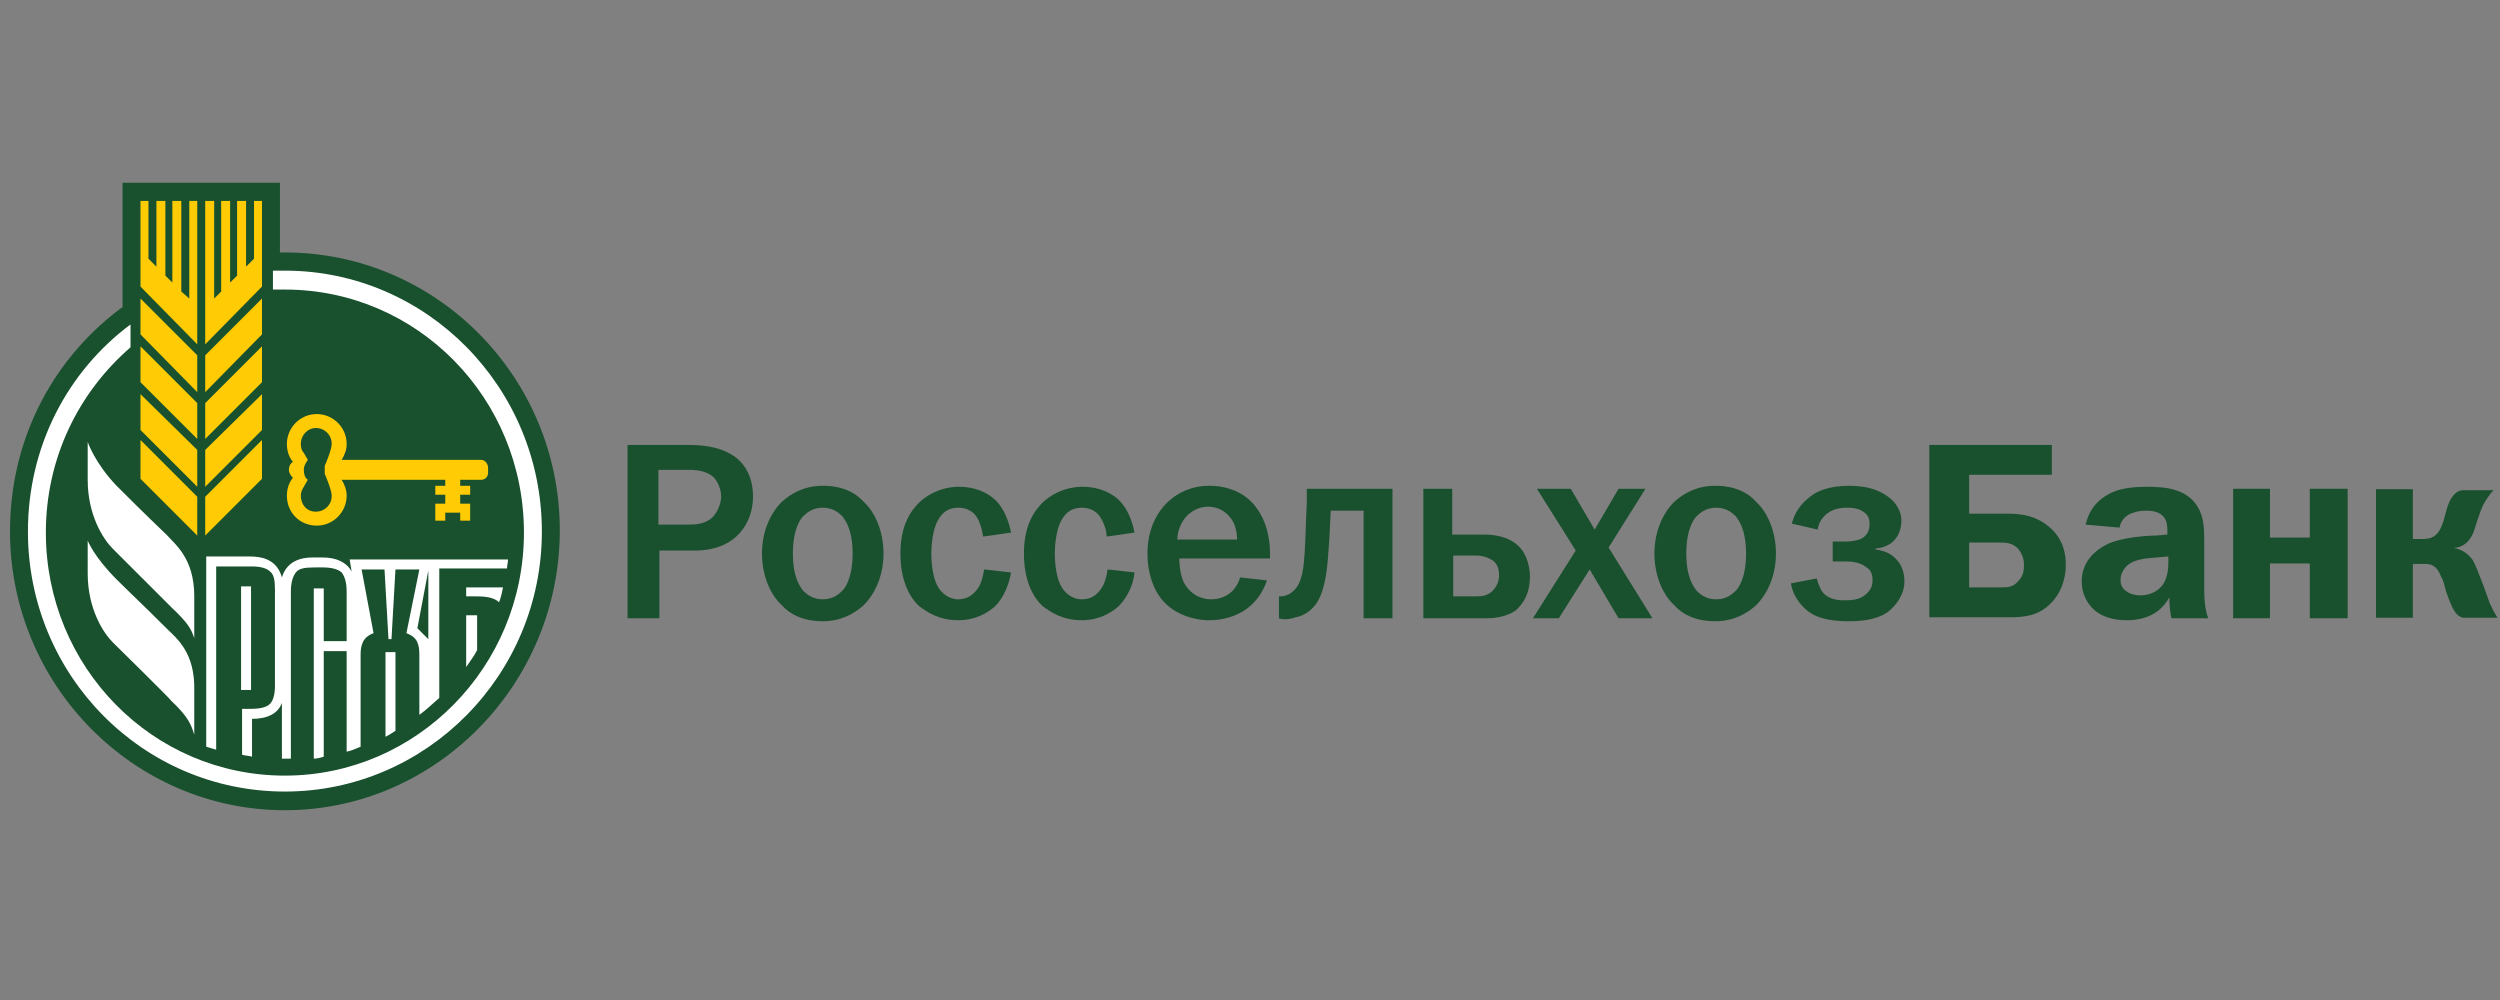 <?xml version="1.0" encoding="UTF-8"?> <svg xmlns="http://www.w3.org/2000/svg" width="250" height="100" viewBox="0 0 250 100" fill="none"><rect x="0" y="0" width="250" height="100" fill="#808080" stroke="none"/> <path d="M68.729 52.462C69.426 52.462 70.422 52.462 71.219 51.765C71.717 51.267 72.115 50.37 72.115 49.673C72.115 48.976 71.817 48.179 71.319 47.681C70.721 47.183 69.924 46.984 68.928 46.984H65.841V52.462H68.729ZM68.629 44.494C70.123 44.494 71.717 44.594 73.211 45.49C74.207 46.088 75.303 47.383 75.303 49.673C75.303 52.163 73.709 55.052 69.526 55.052H65.94V61.825H62.753V44.494H68.629Z" fill="#19502E"></path> <path d="M80.283 59.036C80.582 59.335 81.179 59.932 82.275 59.932C83.371 59.932 83.968 59.335 84.267 59.036C84.466 58.837 85.263 57.841 85.263 55.351C85.263 52.861 84.466 51.964 84.267 51.665C83.968 51.367 83.371 50.769 82.275 50.769C81.179 50.769 80.582 51.367 80.283 51.665C80.084 51.864 79.287 52.861 79.287 55.351C79.287 57.841 80.084 58.737 80.283 59.036ZM78.191 50.171C79.088 49.374 80.382 48.578 82.275 48.578C84.267 48.578 85.562 49.275 86.359 50.171C87.653 51.367 88.351 53.359 88.351 55.351C88.351 57.343 87.653 59.235 86.359 60.53C85.462 61.327 84.167 62.123 82.275 62.123C80.283 62.123 78.988 61.426 78.191 60.53C76.896 59.335 76.199 57.343 76.199 55.351C76.199 53.359 76.896 51.466 78.191 50.171Z" fill="#19502E"></path> <path d="M98.311 53.657C98.211 52.96 98.012 52.263 97.713 51.765C97.415 51.267 96.817 50.769 95.821 50.769C94.825 50.769 94.227 51.267 93.829 51.964C93.231 52.96 93.132 54.653 93.132 55.351C93.132 56.546 93.331 57.94 93.829 58.737C94.128 59.235 94.825 59.932 95.821 59.932C96.518 59.932 97.215 59.633 97.713 58.936C98.112 58.438 98.311 57.641 98.41 56.944L101.1 57.243C100.901 58.438 100.403 59.733 99.506 60.63C98.709 61.327 97.514 62.024 95.821 62.024C93.928 62.024 92.733 61.227 91.936 60.63C90.94 59.733 90.044 58.04 90.044 55.351C90.044 52.861 90.841 51.466 91.538 50.669C92.434 49.574 94.028 48.677 95.92 48.677C97.514 48.677 98.809 49.275 99.606 50.072C100.403 50.868 100.901 52.163 101.1 53.259L98.311 53.657Z" fill="#19502E"></path> <path d="M110.661 53.657C110.661 52.96 110.362 52.263 110.064 51.765C109.765 51.267 109.167 50.769 108.171 50.769C107.175 50.769 106.578 51.267 106.179 51.964C105.582 52.96 105.482 54.653 105.482 55.351C105.482 56.546 105.681 57.94 106.179 58.737C106.478 59.235 107.175 59.932 108.171 59.932C108.968 59.932 109.566 59.633 110.064 58.936C110.462 58.438 110.661 57.641 110.761 56.944L113.45 57.243C113.35 58.438 112.753 59.733 111.856 60.63C111.06 61.327 109.864 62.024 108.171 62.024C106.279 62.024 105.084 61.227 104.287 60.63C103.291 59.733 102.394 58.04 102.394 55.351C102.394 52.861 103.191 51.466 103.888 50.669C104.785 49.574 106.378 48.677 108.271 48.677C109.864 48.677 111.159 49.275 111.956 50.072C112.753 50.868 113.251 52.163 113.45 53.259L110.661 53.657Z" fill="#19502E"></path> <path d="M123.709 53.956C123.709 53.259 123.51 52.363 123.112 51.864C122.614 51.167 121.817 50.669 120.821 50.669C119.825 50.669 119.028 51.167 118.53 51.765C118.132 52.263 117.733 53.06 117.733 53.956H123.709ZM126.697 58.04C126.199 59.534 125.303 60.43 124.606 60.928C123.61 61.626 122.315 62.024 120.92 62.024C119.227 62.024 117.434 61.327 116.438 60.231C115.442 59.235 114.745 57.442 114.745 55.351C114.745 52.761 115.841 50.968 117.036 49.972C117.733 49.374 119.028 48.578 120.92 48.578C123.311 48.578 124.905 49.673 125.701 50.868C126.598 52.064 126.996 53.757 126.996 55.251V55.849H117.932C117.932 56.048 117.932 57.143 118.331 58.139C119.028 59.534 120.223 59.932 121.12 59.932C121.817 59.932 122.614 59.733 123.311 59.036C123.709 58.538 123.909 58.139 124.008 57.741L126.697 58.04Z" fill="#19502E"></path> <path d="M139.247 48.877V61.825H136.359V51.068H133.072C132.972 52.861 132.972 53.558 132.872 54.753C132.773 56.048 132.673 58.936 131.578 60.43C130.98 61.227 130.183 61.626 129.586 61.725C129.287 61.825 128.888 61.924 128.59 61.924C128.39 61.924 128.092 61.924 127.892 61.825V59.633H128.092C128.49 59.633 128.988 59.434 129.287 59.136C130.283 58.339 130.382 56.546 130.482 55.052C130.582 53.159 130.582 52.064 130.681 50.271V48.877H139.247Z" fill="#19502E"></path> <path d="M145.223 59.633H147.514C148.112 59.633 148.61 59.633 149.207 59.136C149.506 58.837 149.904 58.339 149.904 57.542C149.904 56.845 149.705 56.247 149.108 55.948C148.61 55.649 148.012 55.55 147.614 55.55H145.323V59.633H145.223ZM145.223 53.458H148.41C149.207 53.458 150.801 53.558 151.896 54.653C152.793 55.55 152.992 56.944 152.992 57.641C152.992 59.534 152.195 60.43 151.697 60.928C151.498 61.127 150.502 61.825 148.709 61.825H142.335V48.877H145.223V53.458Z" fill="#19502E"></path> <path d="M157.076 48.877L159.466 52.96L161.857 48.877H164.546L160.861 54.753L165.243 61.825H161.857L158.968 56.944L155.88 61.825H153.291L157.574 55.052L153.689 48.877H157.076Z" fill="#19502E"></path> <path d="M169.625 59.036C169.924 59.335 170.522 59.932 171.617 59.932C172.713 59.932 173.311 59.335 173.61 59.036C173.809 58.837 174.606 57.841 174.606 55.351C174.606 52.861 173.809 51.964 173.61 51.665C173.311 51.367 172.713 50.769 171.617 50.769C170.522 50.769 169.924 51.367 169.625 51.665C169.426 51.864 168.629 52.861 168.629 55.351C168.629 57.841 169.426 58.737 169.625 59.036ZM167.434 50.171C168.331 49.374 169.625 48.578 171.518 48.578C173.51 48.578 174.805 49.275 175.602 50.171C176.896 51.367 177.594 53.359 177.594 55.351C177.594 57.343 176.896 59.235 175.602 60.53C174.705 61.327 173.41 62.123 171.518 62.123C169.526 62.123 168.231 61.426 167.434 60.53C166.139 59.335 165.442 57.343 165.442 55.351C165.442 53.359 166.139 51.466 167.434 50.171Z" fill="#19502E"></path> <path d="M179.187 52.362C179.586 50.769 180.582 49.972 181.279 49.474C181.677 49.175 182.873 48.578 184.865 48.578C186.159 48.578 187.355 48.777 188.351 49.374C189.745 50.171 190.143 51.267 190.143 52.064C190.143 52.96 189.745 54.653 187.554 54.853V54.952C188.351 55.052 189.147 55.351 189.645 55.948C190.143 56.446 190.442 57.243 190.442 58.139C190.442 59.434 189.645 60.53 188.749 61.227C187.554 62.024 186.06 62.123 184.865 62.123C183.669 62.123 181.877 62.024 180.681 61.028C179.984 60.43 179.287 59.534 179.088 58.339L181.677 57.841C181.777 58.239 181.976 58.837 182.275 59.235C182.972 60.032 183.968 60.032 184.566 60.032C185.263 60.032 185.96 59.932 186.458 59.534C186.956 59.136 187.255 58.737 187.255 58.04C187.255 57.542 187.155 57.044 186.657 56.745C186.06 56.247 185.263 56.147 184.566 56.147H183.271V54.155H184.566C185.064 54.155 185.761 54.056 186.159 53.857C186.657 53.558 186.956 53.159 186.956 52.362C186.956 51.964 186.857 51.566 186.458 51.267C185.861 50.769 185.064 50.769 184.665 50.769C184.068 50.769 183.271 50.868 182.574 51.466C182.275 51.765 181.877 52.163 181.777 52.96L179.187 52.362Z" fill="#19502E"></path> <path d="M196.916 58.737H200.104C200.701 58.737 201.299 58.737 201.797 58.139C202.394 57.542 202.394 56.944 202.394 56.446C202.394 55.849 202.195 55.351 201.797 54.853C201.199 54.255 200.502 54.255 200.004 54.255H196.916V58.737ZM205.183 47.482H196.916V51.367H200.602C201.896 51.367 203.191 51.466 204.486 52.362C205.781 53.259 206.578 54.554 206.578 56.446C206.578 58.239 205.881 59.534 205.084 60.331C203.789 61.626 202.394 61.725 200.9 61.725H192.932V44.494H205.183V47.482Z" fill="#19502E"></path> <path d="M215.641 55.749C214.347 55.849 213.151 55.948 212.454 56.845C212.255 57.143 212.056 57.442 212.056 58.04C212.056 58.638 212.355 58.936 212.653 59.136C213.052 59.434 213.55 59.534 214.048 59.534C214.845 59.534 215.641 59.235 216.139 58.638C216.239 58.538 216.837 57.841 216.837 56.347V55.649L215.641 55.749ZM208.57 52.462C208.968 50.669 210.064 49.873 210.761 49.474C211.757 48.877 213.052 48.677 214.745 48.677C216.837 48.677 218.928 48.976 219.924 50.968C220.422 51.964 220.422 53.159 220.422 54.056V59.036C220.422 60.032 220.522 61.028 220.821 61.825H217.136C217.036 61.327 216.936 60.63 216.936 59.733C216.438 60.63 215.343 62.024 212.653 62.024C211.458 62.024 210.263 61.725 209.466 61.028C208.669 60.331 208.171 59.335 208.171 58.139C208.171 56.845 208.769 55.351 210.861 54.355C212.255 53.757 214.546 53.558 215.542 53.558L216.737 53.458V53.159C216.737 52.761 216.737 52.064 216.339 51.665C215.841 51.068 214.944 51.068 214.546 51.068C214.048 51.068 213.45 51.167 212.853 51.466C212.554 51.665 212.056 52.064 211.956 52.761L208.57 52.462Z" fill="#19502E"></path> <path d="M226.996 48.877V53.757H230.98V48.877H234.765V61.825H230.98V56.347H226.996V61.825H223.311V48.877H226.996Z" fill="#19502E"></path> <path d="M241.287 48.923V53.903H242.283C243.378 53.903 243.777 53.405 244.075 52.807C244.573 51.712 244.573 50.815 245.071 49.919C245.47 49.221 245.968 49.022 246.267 49.022H249.354C248.956 49.421 248.657 49.919 248.358 50.417C247.96 51.214 247.561 52.608 247.362 53.206C247.063 53.903 246.565 54.7 245.37 54.799C246.067 54.899 246.765 55.297 247.263 55.994C247.561 56.492 247.761 57.09 248.159 58.086C248.557 59.082 248.657 59.48 248.956 60.277C249.255 60.875 249.354 61.174 249.753 61.771H246.267C245.669 61.572 245.37 61.174 244.872 59.879C244.474 58.883 244.474 58.484 244.275 57.986L244.075 57.588C243.677 56.592 243.179 56.393 242.482 56.393H241.287V61.771H237.601V48.923H241.287Z" fill="#19502E"></path> <path d="M28.49 81.022C13.351 81.022 1 68.472 1 53.133C1 44.269 4.984 36.201 11.956 30.922L12.255 30.723V18.273H27.992V25.245C28.191 25.245 28.291 25.245 28.49 25.245C43.63 25.245 55.98 37.695 55.98 53.034C55.98 68.372 43.63 81.022 28.49 81.022Z" fill="#19502E"></path> <path d="M20.522 53.558L26.199 47.88V43.996L20.522 49.673V53.558Z" fill="#FFCB05"></path> <path d="M20.522 39.215L26.199 33.438V29.853L20.522 35.53V39.215Z" fill="#FFCB05"></path> <path d="M20.522 43.896L26.199 38.219V34.633L20.522 40.311V43.896Z" fill="#FFCB05"></path> <path d="M18.928 29.853L18.131 29.155V20.092H17.235V28.259L16.538 27.562V20.092H15.642V26.665L14.845 25.869V20.092H14.048V28.657L19.725 34.434V20.092H18.928V29.853Z" fill="#FFCB05"></path> <path d="M20.522 48.677L26.199 43V39.414L20.522 44.992V48.677Z" fill="#FFCB05"></path> <path d="M14.048 47.88L19.725 53.558V49.673L14.048 43.996V47.88Z" fill="#FFCB05"></path> <path d="M25.402 25.869L24.606 26.665V20.092H23.709V27.562L23.012 28.259V20.092H22.116V29.155L21.418 29.853V20.092H20.522V34.434L26.199 28.657V20.092H25.402V25.869Z" fill="#FFCB05"></path> <path d="M14.048 33.438L19.725 39.215V35.53L14.048 29.853V33.438Z" fill="#FFCB05"></path> <path d="M14.048 38.219L19.725 43.896V40.311L14.048 34.633V38.219Z" fill="#FFCB05"></path> <path d="M14.048 43L19.725 48.677V44.992L14.048 39.414V43Z" fill="#FFCB05"></path> <path d="M33.171 49.574C33.171 50.47 32.474 51.167 31.578 51.167C30.681 51.167 30.084 50.47 30.084 49.574C30.084 49.275 30.183 48.976 30.382 48.677L30.781 47.98C30.482 47.781 30.382 47.383 30.382 46.984C30.382 46.586 30.582 46.287 30.781 45.988L30.382 45.291C30.183 45.092 30.084 44.793 30.084 44.394C30.084 43.498 30.781 42.801 31.578 42.801C32.474 42.801 33.171 43.498 33.171 44.394C33.171 44.992 32.474 46.586 32.474 46.586V47.383C32.474 47.383 33.171 48.976 33.171 49.574ZM48.111 45.988H34.765H34.167C34.466 45.49 34.665 44.992 34.665 44.394C34.665 42.701 33.271 41.406 31.677 41.406C29.984 41.406 28.689 42.801 28.689 44.394C28.689 45.092 28.888 45.689 29.287 46.187C28.988 46.386 28.888 46.685 28.888 46.984C28.888 47.283 29.088 47.582 29.287 47.781C28.888 48.279 28.689 48.877 28.689 49.574C28.689 51.267 29.984 52.562 31.677 52.562C33.37 52.562 34.665 51.167 34.665 49.574C34.665 48.976 34.466 48.478 34.167 47.98H36.657H44.526V48.578H43.53V49.474H44.526V50.37H43.53V52.064H44.526V51.267H46.02V52.064H47.016V50.37H46.02V49.474H47.016V48.578H46.02V47.98H48.111C48.51 47.98 48.809 47.681 48.809 47.283V46.785C48.809 46.386 48.51 45.988 48.111 45.988Z" fill="#FFCB05"></path> <path d="M8.769 44.195V47.98C8.769 51.566 10.363 53.956 11.259 54.853C11.757 55.351 17.136 60.729 17.136 60.729C18.829 62.323 19.128 62.92 19.426 63.817V59.633C19.426 55.849 17.534 54.454 16.638 53.458C14.347 51.267 12.853 49.773 11.658 48.578C9.466 46.287 8.769 44.195 8.769 44.195Z" fill="white"></path> <path d="M16.638 62.821C14.446 60.63 12.853 59.136 11.658 57.94C9.367 55.649 8.769 54.056 8.769 54.056V57.343C8.769 60.928 10.363 63.319 11.259 64.215C11.757 64.713 17.136 69.992 17.136 70.092C18.829 71.685 19.128 72.482 19.426 73.478V69.096C19.526 65.211 17.634 63.817 16.638 62.821Z" fill="white"></path> <path d="M28.49 27.064C28.091 27.064 27.693 27.064 27.295 27.064V28.956C27.693 28.956 28.091 28.956 28.49 28.956C41.737 28.956 52.394 39.813 52.394 53.259C52.394 66.705 41.637 77.562 28.49 77.562C15.243 77.562 4.586 66.705 4.586 53.259C4.586 45.789 7.872 39.215 13.052 34.733V32.442C6.777 37.123 2.793 44.594 2.793 53.159C2.793 67.502 14.247 79.155 28.49 79.155C42.633 79.155 54.187 67.502 54.187 53.159C54.187 38.717 42.633 27.064 28.49 27.064Z" fill="white"></path> <path d="M46.617 66.705C47.016 66.108 47.414 65.61 47.713 65.012V61.526H46.617V66.705Z" fill="white"></path> <path d="M49.904 60.231C50.103 59.733 50.203 59.235 50.303 58.737H46.617V59.633H47.215C48.211 59.633 49.307 59.633 49.904 60.231Z" fill="white"></path> <path d="M24.108 68.996H25.104V58.638H24.108V68.996Z" fill="white"></path> <path d="M42.833 63.916L41.737 62.821L42.833 57.044V63.916ZM21.817 56.645H25.203C26.1 56.645 26.697 56.845 26.996 57.143C27.395 57.442 27.494 58.04 27.494 58.936V68.598C27.494 69.494 27.295 70.092 26.996 70.39C26.498 70.888 25.502 70.888 24.705 70.888C24.506 70.888 24.307 70.888 24.207 70.888V75.47C24.506 75.57 24.904 75.57 25.203 75.669V71.885C26.697 71.885 27.793 71.386 28.191 70.291V75.868C28.291 75.868 28.39 75.868 28.49 75.868C28.689 75.868 28.889 75.868 29.088 75.868V59.136C29.088 58.239 29.287 57.641 29.586 57.243C29.884 56.845 30.482 56.745 31.379 56.745C32.275 56.745 33.47 56.645 34.167 57.243C34.466 57.641 34.665 58.239 34.665 59.136V64.115H32.375V58.837H31.379V75.868C31.677 75.868 32.076 75.769 32.375 75.669V65.112H34.665V75.171C35.163 75.072 35.562 74.873 36.06 74.673V65.51C36.06 64.514 36.259 63.717 37.355 63.319L36.159 56.944H38.45L38.849 63.916H39.148L39.546 56.944H41.936L40.642 63.319C41.737 63.717 41.936 64.414 41.936 65.51V71.486C42.633 70.988 43.231 70.39 43.928 69.793V56.845H50.701C50.701 56.546 50.801 56.247 50.801 55.948H34.964L35.163 57.143C34.665 56.247 33.669 55.749 32.275 55.749H31.279C29.586 55.749 28.59 56.446 28.191 57.741C27.793 56.347 26.797 55.649 25.004 55.649H20.622V74.673C20.92 74.773 21.319 74.873 21.618 74.972V56.645H21.817Z" fill="white"></path> <path d="M38.55 73.677C38.948 73.478 39.247 73.279 39.546 73.08V65.211H38.55V73.677Z" fill="white"></path> </svg> 